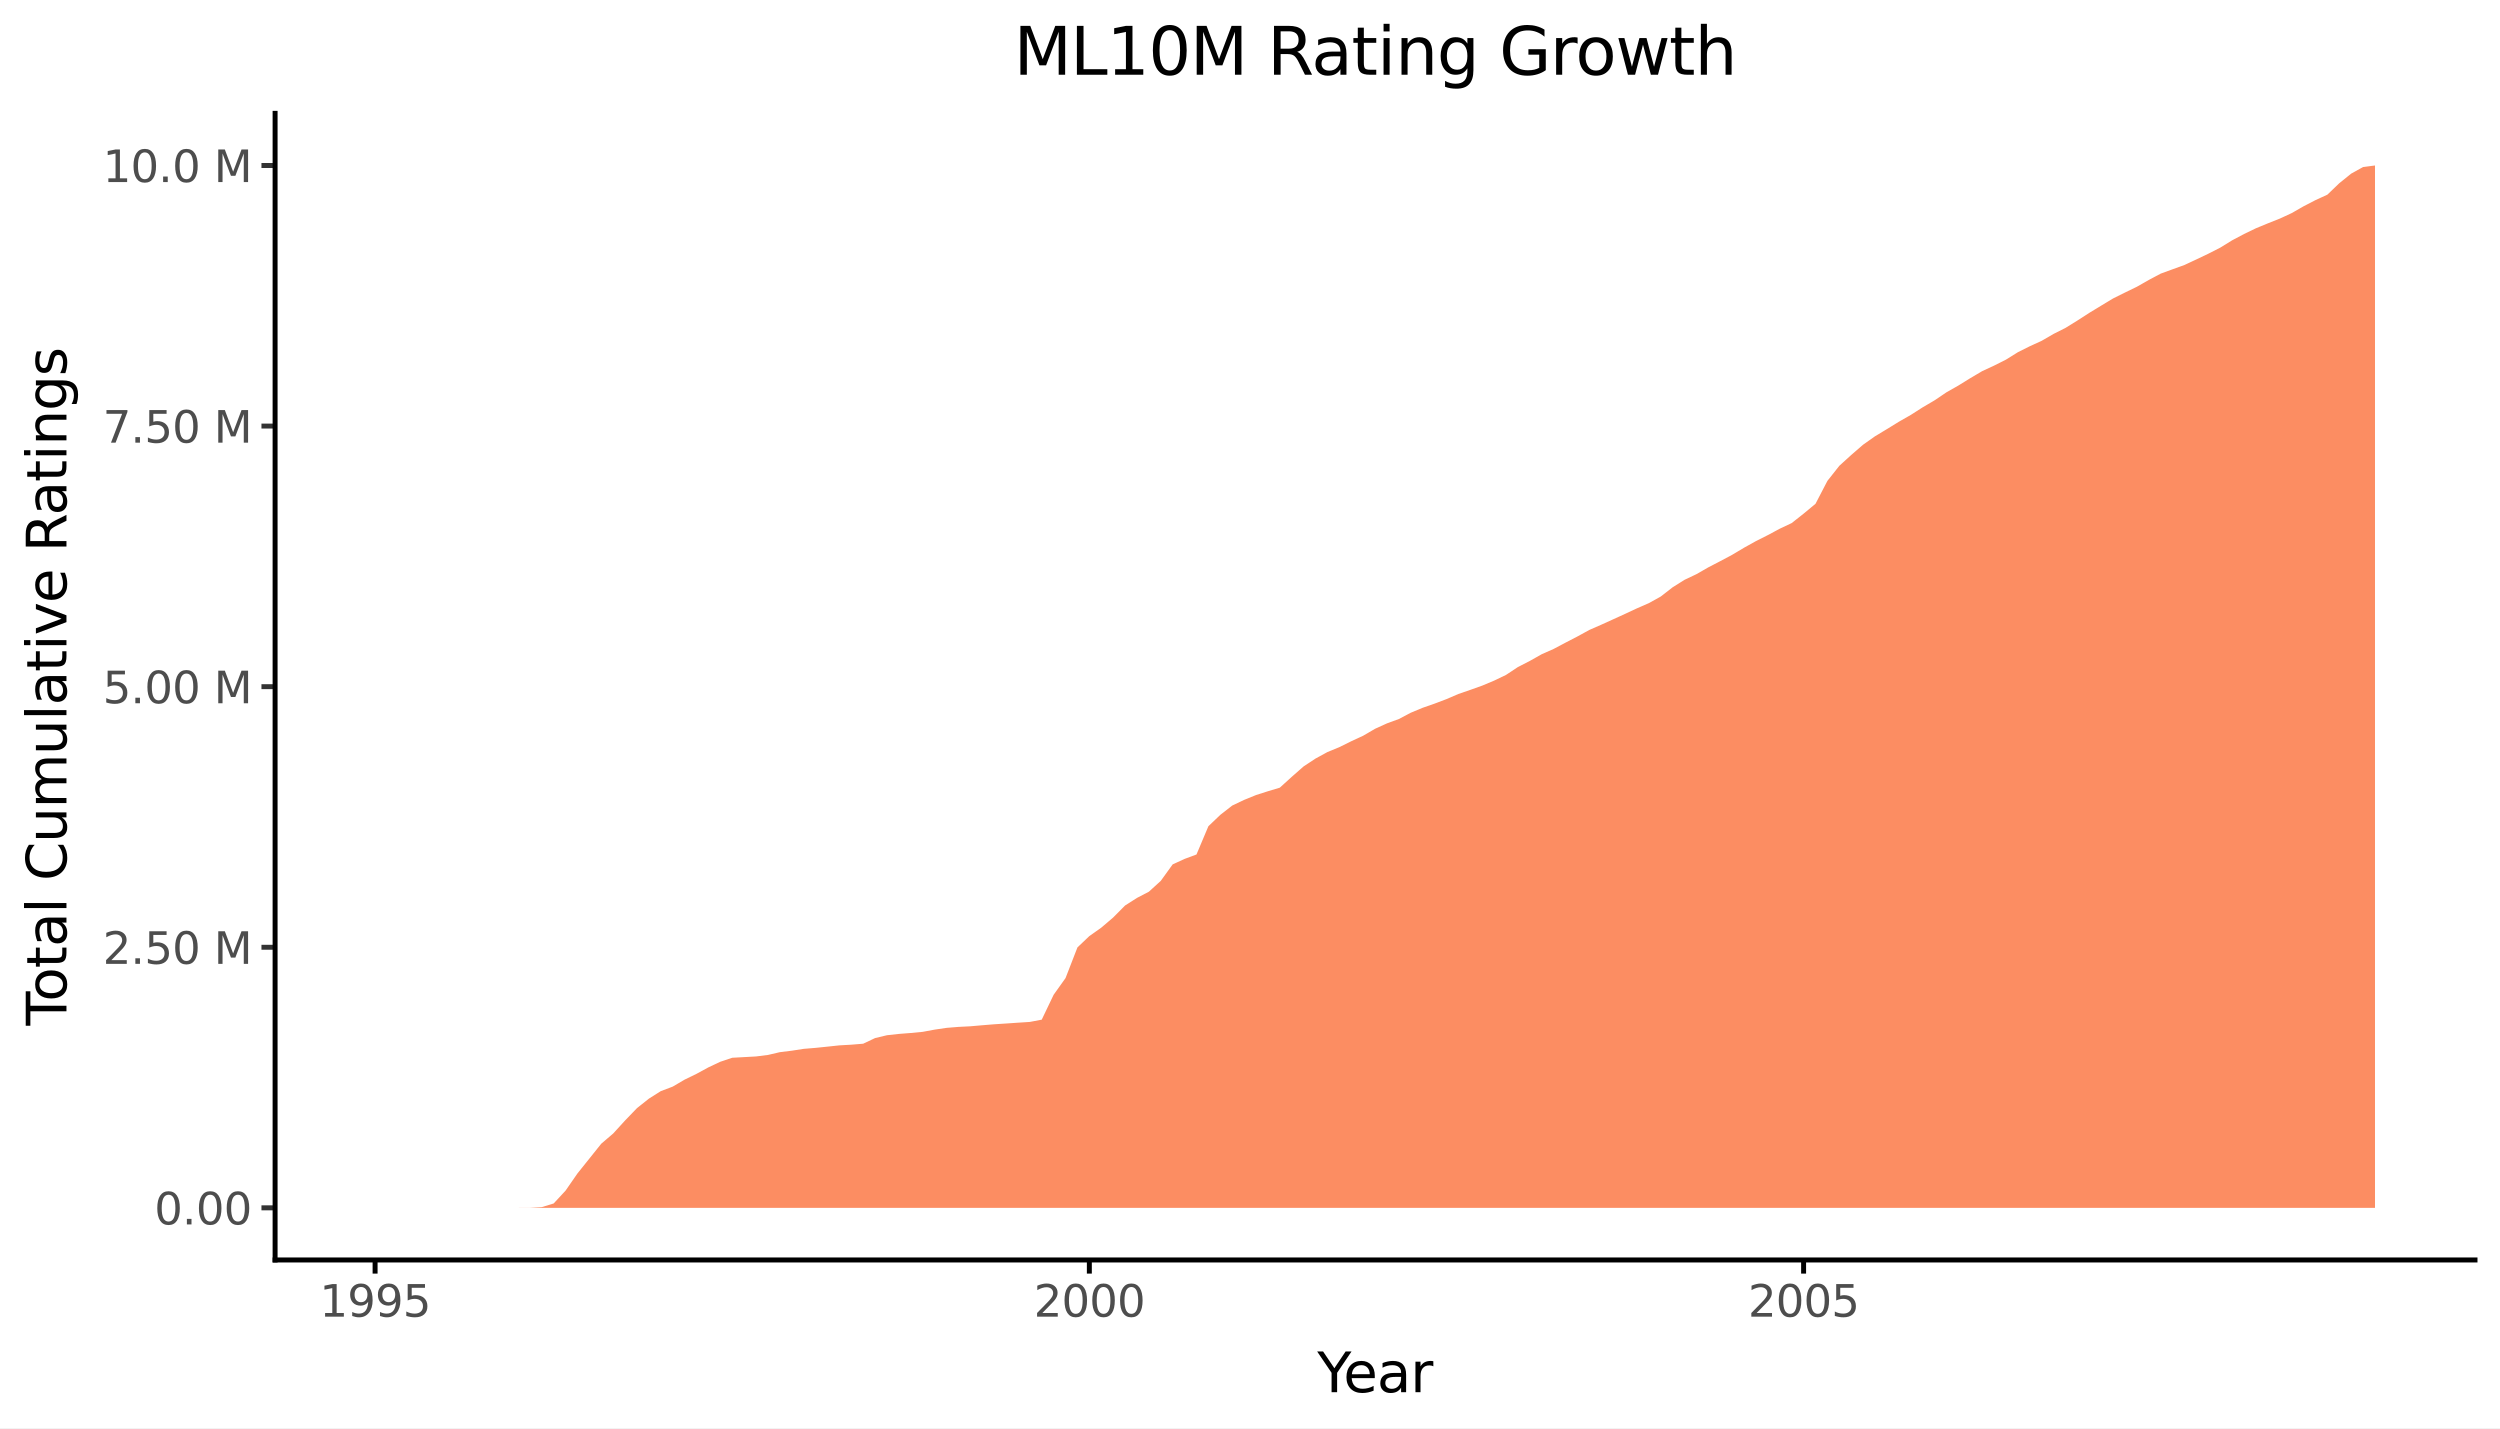 <svg xmlns:xlink="http://www.w3.org/1999/xlink" xmlns="http://www.w3.org/2000/svg" width="504pt" height="288pt" viewBox="0 0 504 288" version="1.1">
 <rect x="0" y="0" width="504" height="288" fill="#808080" stroke="none"/>
 <defs>
  <style type="text/css">*{stroke-linejoin: round; stroke-linecap: butt}</style>
 </defs>
 <g id="figure_1">
  <g id="patch_1">
   <path d="M 0 288  L 504 288  L 504 0  L 0 0  z " style="fill: #ffffff; stroke: #ffffff; stroke-linejoin: miter"/>
  </g>
  <g id="axes_1">
   <g id="patch_2">
    <path d="M 55.459 254.007  L 498.96 254.007  L 498.96 22.855  L 55.459 22.855  z " style="fill: #ffffff"/>
   </g>
   <g id="matplotlib.axis_1">
    <g id="xtick_1">
     <g id="line2d_1">
      <defs>
       <path id="mbeeb25e86c" d="M 0 0  L 0 2.75  " style="stroke: #000000"/>
      </defs>
      <g>
       <use xlink:href="#mbeeb25e86c" x="75.618" y="254.007" style="stroke: #000000"/>
      </g>
     </g>
     <g id="text_1">
      <!-- 1995 -->
      <g style="fill: #4d4d4d" transform="translate(64.42 265.444) scale(0.088 -0.088)">
       <defs>
        <path id="DejaVuSans-31" d="M 794 531  L 1825 531  L 1825 4091  L 703 3866  L 703 4441  L 1819 4666  L 2450 4666  L 2450 531  L 3481 531  L 3481 0  L 794 0  L 794 531  z " transform="scale(0.016)"/>
        <path id="DejaVuSans-39" d="M 703 97  L 703 672  Q 941 559 1184 500  Q 1428 441 1663 441  Q 2288 441 2617 861  Q 2947 1281 2994 2138  Q 2813 1869 2534 1725  Q 2256 1581 1919 1581  Q 1219 1581 811 2004  Q 403 2428 403 3163  Q 403 3881 828 4315  Q 1253 4750 1959 4750  Q 2769 4750 3195 4129  Q 3622 3509 3622 2328  Q 3622 1225 3098 567  Q 2575 -91 1691 -91  Q 1453 -91 1209 -44  Q 966 3 703 97  z M 1959 2075  Q 2384 2075 2632 2365  Q 2881 2656 2881 3163  Q 2881 3666 2632 3958  Q 2384 4250 1959 4250  Q 1534 4250 1286 3958  Q 1038 3666 1038 3163  Q 1038 2656 1286 2365  Q 1534 2075 1959 2075  z " transform="scale(0.016)"/>
        <path id="DejaVuSans-35" d="M 691 4666  L 3169 4666  L 3169 4134  L 1269 4134  L 1269 2991  Q 1406 3038 1543 3061  Q 1681 3084 1819 3084  Q 2600 3084 3056 2656  Q 3513 2228 3513 1497  Q 3513 744 3044 326  Q 2575 -91 1722 -91  Q 1428 -91 1123 -41  Q 819 9 494 109  L 494 744  Q 775 591 1075 516  Q 1375 441 1709 441  Q 2250 441 2565 725  Q 2881 1009 2881 1497  Q 2881 1984 2565 2268  Q 2250 2553 1709 2553  Q 1456 2553 1204 2497  Q 953 2441 691 2322  L 691 4666  z " transform="scale(0.016)"/>
       </defs>
       <use xlink:href="#DejaVuSans-31"/>
       <use xlink:href="#DejaVuSans-39" transform="translate(63.623 0)"/>
       <use xlink:href="#DejaVuSans-39" transform="translate(127.246 0)"/>
       <use xlink:href="#DejaVuSans-35" transform="translate(190.869 0)"/>
      </g>
     </g>
    </g>
    <g id="xtick_2">
     <g id="line2d_2">
      <g>
       <use xlink:href="#mbeeb25e86c" x="219.612" y="254.007" style="stroke: #000000"/>
      </g>
     </g>
     <g id="text_2">
      <!-- 2000 -->
      <g style="fill: #4d4d4d" transform="translate(208.414 265.444) scale(0.088 -0.088)">
       <defs>
        <path id="DejaVuSans-32" d="M 1228 531  L 3431 531  L 3431 0  L 469 0  L 469 531  Q 828 903 1448 1529  Q 2069 2156 2228 2338  Q 2531 2678 2651 2914  Q 2772 3150 2772 3378  Q 2772 3750 2511 3984  Q 2250 4219 1831 4219  Q 1534 4219 1204 4116  Q 875 4013 500 3803  L 500 4441  Q 881 4594 1212 4672  Q 1544 4750 1819 4750  Q 2544 4750 2975 4387  Q 3406 4025 3406 3419  Q 3406 3131 3298 2873  Q 3191 2616 2906 2266  Q 2828 2175 2409 1742  Q 1991 1309 1228 531  z " transform="scale(0.016)"/>
        <path id="DejaVuSans-30" d="M 2034 4250  Q 1547 4250 1301 3770  Q 1056 3291 1056 2328  Q 1056 1369 1301 889  Q 1547 409 2034 409  Q 2525 409 2770 889  Q 3016 1369 3016 2328  Q 3016 3291 2770 3770  Q 2525 4250 2034 4250  z M 2034 4750  Q 2819 4750 3233 4129  Q 3647 3509 3647 2328  Q 3647 1150 3233 529  Q 2819 -91 2034 -91  Q 1250 -91 836 529  Q 422 1150 422 2328  Q 422 3509 836 4129  Q 1250 4750 2034 4750  z " transform="scale(0.016)"/>
       </defs>
       <use xlink:href="#DejaVuSans-32"/>
       <use xlink:href="#DejaVuSans-30" transform="translate(63.623 0)"/>
       <use xlink:href="#DejaVuSans-30" transform="translate(127.246 0)"/>
       <use xlink:href="#DejaVuSans-30" transform="translate(190.869 0)"/>
      </g>
     </g>
    </g>
    <g id="xtick_3">
     <g id="line2d_3">
      <g>
       <use xlink:href="#mbeeb25e86c" x="363.606" y="254.007" style="stroke: #000000"/>
      </g>
     </g>
     <g id="text_3">
      <!-- 2005 -->
      <g style="fill: #4d4d4d" transform="translate(352.408 265.444) scale(0.088 -0.088)">
       <use xlink:href="#DejaVuSans-32"/>
       <use xlink:href="#DejaVuSans-30" transform="translate(63.623 0)"/>
       <use xlink:href="#DejaVuSans-30" transform="translate(127.246 0)"/>
       <use xlink:href="#DejaVuSans-35" transform="translate(190.869 0)"/>
      </g>
     </g>
    </g>
    <g id="xtick_4"/>
    <g id="xtick_5"/>
    <g id="xtick_6"/>
   </g>
   <g id="matplotlib.axis_2">
    <g id="ytick_1">
     <g id="line2d_4">
      <path d="M 55.459 243.5  " style="fill: none; stroke: #333333; stroke-width: 1.5; stroke-linecap: square"/>
      <defs>
       <path id="mbc7d7a4481" d="M 0 0  L -2.75 0  " style="stroke: #333333"/>
      </defs>
      <g>
       <use xlink:href="#mbc7d7a4481" x="55.459" y="243.5" style="fill: #333333; stroke: #333333"/>
      </g>
     </g>
     <g id="text_4">
      <!-- 0.00 -->
      <g style="fill: #4d4d4d" transform="translate(31.115 246.844) scale(0.088 -0.088)">
       <defs>
        <path id="DejaVuSans-2e" d="M 684 794  L 1344 794  L 1344 0  L 684 0  L 684 794  z " transform="scale(0.016)"/>
       </defs>
       <use xlink:href="#DejaVuSans-30"/>
       <use xlink:href="#DejaVuSans-2e" transform="translate(63.623 0)"/>
       <use xlink:href="#DejaVuSans-30" transform="translate(95.41 0)"/>
       <use xlink:href="#DejaVuSans-30" transform="translate(159.033 0)"/>
      </g>
     </g>
    </g>
    <g id="ytick_2">
     <g id="line2d_5">
      <path d="M 55.459 190.966  " style="fill: none; stroke: #333333; stroke-width: 1.5; stroke-linecap: square"/>
      <g>
       <use xlink:href="#mbc7d7a4481" x="55.459" y="190.966" style="fill: #333333; stroke: #333333"/>
      </g>
     </g>
     <g id="text_5">
      <!-- 2.50 M -->
      <g style="fill: #4d4d4d" transform="translate(20.726 194.309) scale(0.088 -0.088)">
       <defs>
        <path id="DejaVuSans-20" transform="scale(0.016)"/>
        <path id="DejaVuSans-4d" d="M 628 4666  L 1569 4666  L 2759 1491  L 3956 4666  L 4897 4666  L 4897 0  L 4281 0  L 4281 4097  L 3078 897  L 2444 897  L 1241 4097  L 1241 0  L 628 0  L 628 4666  z " transform="scale(0.016)"/>
       </defs>
       <use xlink:href="#DejaVuSans-32"/>
       <use xlink:href="#DejaVuSans-2e" transform="translate(63.623 0)"/>
       <use xlink:href="#DejaVuSans-35" transform="translate(95.41 0)"/>
       <use xlink:href="#DejaVuSans-30" transform="translate(159.033 0)"/>
       <use xlink:href="#DejaVuSans-20" transform="translate(222.656 0)"/>
       <use xlink:href="#DejaVuSans-4d" transform="translate(254.443 0)"/>
      </g>
     </g>
    </g>
    <g id="ytick_3">
     <g id="line2d_6">
      <path d="M 55.459 138.432  " style="fill: none; stroke: #333333; stroke-width: 1.5; stroke-linecap: square"/>
      <g>
       <use xlink:href="#mbc7d7a4481" x="55.459" y="138.432" style="fill: #333333; stroke: #333333"/>
      </g>
     </g>
     <g id="text_6">
      <!-- 5.00 M -->
      <g style="fill: #4d4d4d" transform="translate(20.726 141.775) scale(0.088 -0.088)">
       <use xlink:href="#DejaVuSans-35"/>
       <use xlink:href="#DejaVuSans-2e" transform="translate(63.623 0)"/>
       <use xlink:href="#DejaVuSans-30" transform="translate(95.41 0)"/>
       <use xlink:href="#DejaVuSans-30" transform="translate(159.033 0)"/>
       <use xlink:href="#DejaVuSans-20" transform="translate(222.656 0)"/>
       <use xlink:href="#DejaVuSans-4d" transform="translate(254.443 0)"/>
      </g>
     </g>
    </g>
    <g id="ytick_4">
     <g id="line2d_7">
      <path d="M 55.459 85.897  " style="fill: none; stroke: #333333; stroke-width: 1.5; stroke-linecap: square"/>
      <g>
       <use xlink:href="#mbc7d7a4481" x="55.459" y="85.897" style="fill: #333333; stroke: #333333"/>
      </g>
     </g>
     <g id="text_7">
      <!-- 7.50 M -->
      <g style="fill: #4d4d4d" transform="translate(20.726 89.241) scale(0.088 -0.088)">
       <defs>
        <path id="DejaVuSans-37" d="M 525 4666  L 3525 4666  L 3525 4397  L 1831 0  L 1172 0  L 2766 4134  L 525 4134  L 525 4666  z " transform="scale(0.016)"/>
       </defs>
       <use xlink:href="#DejaVuSans-37"/>
       <use xlink:href="#DejaVuSans-2e" transform="translate(63.623 0)"/>
       <use xlink:href="#DejaVuSans-35" transform="translate(95.41 0)"/>
       <use xlink:href="#DejaVuSans-30" transform="translate(159.033 0)"/>
       <use xlink:href="#DejaVuSans-20" transform="translate(222.656 0)"/>
       <use xlink:href="#DejaVuSans-4d" transform="translate(254.443 0)"/>
      </g>
     </g>
    </g>
    <g id="ytick_5">
     <g id="line2d_8">
      <path d="M 55.459 33.363  " style="fill: none; stroke: #333333; stroke-width: 1.5; stroke-linecap: square"/>
      <g>
       <use xlink:href="#mbc7d7a4481" x="55.459" y="33.363" style="fill: #333333; stroke: #333333"/>
      </g>
     </g>
     <g id="text_8">
      <!-- 10.0 M -->
      <g style="fill: #4d4d4d" transform="translate(20.726 36.706) scale(0.088 -0.088)">
       <use xlink:href="#DejaVuSans-31"/>
       <use xlink:href="#DejaVuSans-30" transform="translate(63.623 0)"/>
       <use xlink:href="#DejaVuSans-2e" transform="translate(127.246 0)"/>
       <use xlink:href="#DejaVuSans-30" transform="translate(159.033 0)"/>
       <use xlink:href="#DejaVuSans-20" transform="translate(222.656 0)"/>
       <use xlink:href="#DejaVuSans-4d" transform="translate(254.443 0)"/>
      </g>
     </g>
    </g>
    <g id="ytick_6"/>
    <g id="ytick_7"/>
    <g id="ytick_8"/>
    <g id="ytick_9"/>
   </g>
   <g id="FillBetweenPolyCollection_1">
    <path d="M 75.618 243.5  L 75.618 243.5  L 104.417 243.5  L 106.817 243.5  L 109.217 243.5  L 111.617 243.5  L 114.017 243.5  L 116.417 243.5  L 118.816 243.5  L 121.216 243.5  L 123.616 243.5  L 126.016 243.5  L 128.416 243.5  L 130.816 243.5  L 133.216 243.5  L 135.616 243.5  L 138.016 243.5  L 140.416 243.5  L 142.815 243.5  L 145.215 243.5  L 147.615 243.5  L 152.415 243.5  L 154.815 243.5  L 157.215 243.5  L 159.615 243.5  L 162.015 243.5  L 164.414 243.5  L 166.814 243.5  L 169.214 243.5  L 171.614 243.5  L 174.014 243.5  L 176.414 243.5  L 178.814 243.5  L 181.214 243.5  L 183.614 243.5  L 186.014 243.5  L 188.413 243.5  L 190.813 243.5  L 193.213 243.5  L 195.613 243.5  L 198.013 243.5  L 200.413 243.5  L 202.813 243.5  L 205.213 243.5  L 207.613 243.5  L 210.013 243.5  L 212.412 243.5  L 214.812 243.5  L 217.212 243.5  L 219.612 243.5  L 222.012 243.5  L 224.412 243.5  L 226.812 243.5  L 229.212 243.5  L 231.612 243.5  L 234.011 243.5  L 236.411 243.5  L 238.811 243.5  L 241.211 243.5  L 243.611 243.5  L 246.011 243.5  L 248.411 243.5  L 250.811 243.5  L 253.211 243.5  L 255.611 243.5  L 258.01 243.5  L 260.41 243.5  L 262.81 243.5  L 265.21 243.5  L 267.61 243.5  L 270.01 243.5  L 272.41 243.5  L 274.81 243.5  L 277.21 243.5  L 279.609 243.5  L 282.009 243.5  L 284.409 243.5  L 286.809 243.5  L 289.209 243.5  L 291.609 243.5  L 294.009 243.5  L 296.409 243.5  L 298.809 243.5  L 301.209 243.5  L 303.608 243.5  L 306.008 243.5  L 308.408 243.5  L 310.808 243.5  L 313.208 243.5  L 315.608 243.5  L 318.008 243.5  L 320.408 243.5  L 322.808 243.5  L 325.208 243.5  L 327.607 243.5  L 330.007 243.5  L 332.407 243.5  L 334.807 243.5  L 337.207 243.5  L 339.607 243.5  L 342.007 243.5  L 344.407 243.5  L 346.807 243.5  L 349.206 243.5  L 351.606 243.5  L 354.006 243.5  L 356.406 243.5  L 358.806 243.5  L 361.206 243.5  L 363.606 243.5  L 366.006 243.5  L 368.406 243.5  L 370.806 243.5  L 373.205 243.5  L 375.605 243.5  L 378.005 243.5  L 380.405 243.5  L 382.805 243.5  L 385.205 243.5  L 387.605 243.5  L 390.005 243.5  L 392.405 243.5  L 394.805 243.5  L 397.204 243.5  L 399.604 243.5  L 402.004 243.5  L 404.404 243.5  L 406.804 243.5  L 409.204 243.5  L 411.604 243.5  L 414.004 243.5  L 416.404 243.5  L 418.803 243.5  L 421.203 243.5  L 423.603 243.5  L 426.003 243.5  L 428.403 243.5  L 430.803 243.5  L 433.203 243.5  L 435.603 243.5  L 438.003 243.5  L 440.403 243.5  L 442.802 243.5  L 445.202 243.5  L 447.602 243.5  L 450.002 243.5  L 452.402 243.5  L 454.802 243.5  L 457.202 243.5  L 459.602 243.5  L 462.002 243.5  L 464.401 243.5  L 466.801 243.5  L 469.201 243.5  L 471.601 243.5  L 474.001 243.5  L 476.401 243.5  L 478.801 243.5  L 478.801 33.362  L 478.801 33.362  L 476.401 33.669  L 474.001 35.001  L 471.601 36.935  L 469.201 39.242  L 466.801 40.345  L 464.401 41.586  L 462.002 42.962  L 459.602 44.073  L 457.202 45.027  L 454.802 46.017  L 452.402 47.173  L 450.002 48.446  L 447.602 49.926  L 445.202 51.148  L 442.802 52.293  L 440.403 53.414  L 438.003 54.283  L 435.603 55.161  L 433.203 56.437  L 430.803 57.805  L 428.403 58.973  L 426.003 60.166  L 423.603 61.613  L 421.203 63.072  L 418.803 64.621  L 416.404 66.107  L 414.004 67.315  L 411.604 68.706  L 409.204 69.805  L 406.804 71.005  L 404.404 72.502  L 402.004 73.709  L 399.604 74.823  L 397.204 76.24  L 394.805 77.727  L 392.405 79.089  L 390.005 80.712  L 387.605 82.12  L 385.205 83.655  L 382.805 85.027  L 380.405 86.505  L 378.005 87.952  L 375.605 89.649  L 373.205 91.726  L 370.806 93.906  L 368.406 96.947  L 366.006 101.562  L 363.606 103.554  L 361.206 105.451  L 358.806 106.584  L 356.406 107.872  L 354.006 109.083  L 351.606 110.417  L 349.206 111.849  L 346.807 113.125  L 344.407 114.372  L 342.007 115.749  L 339.607 116.889  L 337.207 118.395  L 334.807 120.259  L 332.407 121.593  L 330.007 122.641  L 327.607 123.762  L 325.208 124.856  L 322.808 125.946  L 320.408 126.997  L 318.008 128.313  L 315.608 129.558  L 313.208 130.829  L 310.808 131.893  L 308.408 133.245  L 306.008 134.477  L 303.608 136.065  L 301.209 137.216  L 298.809 138.224  L 296.409 139.081  L 294.009 139.907  L 291.609 140.942  L 289.209 141.852  L 286.809 142.69  L 284.409 143.688  L 282.009 144.955  L 279.609 145.833  L 277.21 146.924  L 274.81 148.325  L 272.41 149.437  L 270.01 150.627  L 267.61 151.614  L 265.21 152.924  L 262.81 154.507  L 260.41 156.615  L 258.01 158.794  L 255.611 159.516  L 253.211 160.282  L 250.811 161.26  L 248.411 162.404  L 246.011 164.277  L 243.611 166.569  L 241.211 172.265  L 238.811 173.157  L 236.411 174.259  L 234.011 177.584  L 231.612 179.77  L 229.212 181.02  L 226.812 182.551  L 224.412 184.971  L 222.012 187.018  L 219.612 188.714  L 217.212 190.999  L 214.812 197.183  L 212.412 200.548  L 210.013 205.564  L 207.613 206.021  L 205.213 206.175  L 202.813 206.34  L 200.413 206.496  L 198.013 206.692  L 195.613 206.901  L 193.213 207.023  L 190.813 207.219  L 188.413 207.574  L 186.014 208.02  L 183.614 208.25  L 181.214 208.438  L 178.814 208.702  L 176.414 209.276  L 174.014 210.412  L 171.614 210.61  L 169.214 210.745  L 166.814 211.003  L 164.414 211.25  L 162.015 211.45  L 159.615 211.821  L 157.215 212.118  L 154.815 212.679  L 152.415 212.981  L 147.615 213.245  L 145.215 214.05  L 142.815 215.18  L 140.416 216.487  L 138.016 217.655  L 135.616 219.063  L 133.216 219.973  L 130.816 221.486  L 128.416 223.399  L 126.016 225.89  L 123.616 228.518  L 121.216 230.57  L 118.816 233.57  L 116.417 236.565  L 114.017 240.03  L 111.617 242.62  L 109.217 243.355  L 106.817 243.493  L 104.417 243.5  L 75.618 243.5  z " clip-path="url(#p8df8c5932a)" style="fill: #fc8d62"/>
   </g>
   <g id="line2d_9">
    <path d="M 75.618 243.5  L 106.817 243.493  L 109.217 243.355  L 111.617 242.62  L 114.017 240.03  L 116.417 236.565  L 121.216 230.57  L 123.616 228.518  L 128.416 223.399  L 130.816 221.486  L 133.216 219.973  L 135.616 219.063  L 138.016 217.655  L 140.416 216.487  L 142.815 215.18  L 145.215 214.05  L 147.615 213.245  L 152.415 212.981  L 154.815 212.679  L 157.215 212.118  L 166.814 211.003  L 169.214 210.745  L 174.014 210.412  L 176.414 209.276  L 178.814 208.702  L 188.413 207.574  L 190.813 207.219  L 202.813 206.34  L 207.613 206.021  L 210.013 205.564  L 212.412 200.548  L 214.812 197.183  L 217.212 190.999  L 219.612 188.714  L 222.012 187.018  L 224.412 184.971  L 226.812 182.551  L 229.212 181.02  L 231.612 179.77  L 234.011 177.584  L 236.411 174.259  L 238.811 173.157  L 241.211 172.265  L 243.611 166.569  L 246.011 164.277  L 248.411 162.404  L 250.811 161.26  L 253.211 160.282  L 258.01 158.794  L 262.81 154.507  L 265.21 152.924  L 267.61 151.614  L 270.01 150.627  L 274.81 148.325  L 277.21 146.924  L 279.609 145.833  L 282.009 144.955  L 284.409 143.688  L 286.809 142.69  L 291.609 140.942  L 294.009 139.907  L 298.809 138.224  L 301.209 137.216  L 303.608 136.065  L 306.008 134.477  L 322.808 125.946  L 332.407 121.593  L 334.807 120.259  L 337.207 118.395  L 339.607 116.889  L 342.007 115.749  L 344.407 114.372  L 349.206 111.849  L 354.006 109.083  L 361.206 105.451  L 366.006 101.562  L 368.406 96.947  L 370.806 93.906  L 375.605 89.649  L 378.005 87.952  L 390.005 80.712  L 392.405 79.089  L 397.204 76.24  L 399.604 74.823  L 404.404 72.502  L 406.804 71.005  L 416.404 66.107  L 426.003 60.166  L 430.803 57.805  L 435.603 55.161  L 440.403 53.414  L 445.202 51.148  L 447.602 49.926  L 450.002 48.446  L 454.802 46.017  L 462.002 42.962  L 464.401 41.586  L 466.801 40.345  L 469.201 39.242  L 471.601 36.935  L 474.001 35.001  L 476.401 33.669  L 478.801 33.362  L 478.801 33.362  " clip-path="url(#p8df8c5932a)" style="fill: none; stroke: #000000; stroke-opacity: 0; stroke-width: 0.886; stroke-linejoin: miter"/>
   </g>
   <g id="patch_3">
    <path d="M 55.459 254.007  L 55.459 22.855  " style="fill: none; stroke: #000000; stroke-linejoin: miter; stroke-linecap: square"/>
   </g>
   <g id="patch_4">
    <path d="M 55.459 254.007  L 498.96 254.007  " style="fill: none; stroke: #000000; stroke-linejoin: miter; stroke-linecap: square"/>
   </g>
  </g>
  <g id="text_9">
   <!-- ML10M Rating Growth -->
   <g transform="translate(204.389 15.07) scale(0.132 -0.132)">
    <defs>
     <path id="DejaVuSans-4c" d="M 628 4666  L 1259 4666  L 1259 531  L 3531 531  L 3531 0  L 628 0  L 628 4666  z " transform="scale(0.016)"/>
     <path id="DejaVuSans-52" d="M 2841 2188  Q 3044 2119 3236 1894  Q 3428 1669 3622 1275  L 4263 0  L 3584 0  L 2988 1197  Q 2756 1666 2539 1819  Q 2322 1972 1947 1972  L 1259 1972  L 1259 0  L 628 0  L 628 4666  L 2053 4666  Q 2853 4666 3247 4331  Q 3641 3997 3641 3322  Q 3641 2881 3436 2590  Q 3231 2300 2841 2188  z M 1259 4147  L 1259 2491  L 2053 2491  Q 2509 2491 2742 2702  Q 2975 2913 2975 3322  Q 2975 3731 2742 3939  Q 2509 4147 2053 4147  L 1259 4147  z " transform="scale(0.016)"/>
     <path id="DejaVuSans-61" d="M 2194 1759  Q 1497 1759 1228 1600  Q 959 1441 959 1056  Q 959 750 1161 570  Q 1363 391 1709 391  Q 2188 391 2477 730  Q 2766 1069 2766 1631  L 2766 1759  L 2194 1759  z M 3341 1997  L 3341 0  L 2766 0  L 2766 531  Q 2569 213 2275 61  Q 1981 -91 1556 -91  Q 1019 -91 701 211  Q 384 513 384 1019  Q 384 1609 779 1909  Q 1175 2209 1959 2209  L 2766 2209  L 2766 2266  Q 2766 2663 2505 2880  Q 2244 3097 1772 3097  Q 1472 3097 1187 3025  Q 903 2953 641 2809  L 641 3341  Q 956 3463 1253 3523  Q 1550 3584 1831 3584  Q 2591 3584 2966 3190  Q 3341 2797 3341 1997  z " transform="scale(0.016)"/>
     <path id="DejaVuSans-74" d="M 1172 4494  L 1172 3500  L 2356 3500  L 2356 3053  L 1172 3053  L 1172 1153  Q 1172 725 1289 603  Q 1406 481 1766 481  L 2356 481  L 2356 0  L 1766 0  Q 1100 0 847 248  Q 594 497 594 1153  L 594 3053  L 172 3053  L 172 3500  L 594 3500  L 594 4494  L 1172 4494  z " transform="scale(0.016)"/>
     <path id="DejaVuSans-69" d="M 603 3500  L 1178 3500  L 1178 0  L 603 0  L 603 3500  z M 603 4863  L 1178 4863  L 1178 4134  L 603 4134  L 603 4863  z " transform="scale(0.016)"/>
     <path id="DejaVuSans-6e" d="M 3513 2113  L 3513 0  L 2938 0  L 2938 2094  Q 2938 2591 2744 2837  Q 2550 3084 2163 3084  Q 1697 3084 1428 2787  Q 1159 2491 1159 1978  L 1159 0  L 581 0  L 581 3500  L 1159 3500  L 1159 2956  Q 1366 3272 1645 3428  Q 1925 3584 2291 3584  Q 2894 3584 3203 3211  Q 3513 2838 3513 2113  z " transform="scale(0.016)"/>
     <path id="DejaVuSans-67" d="M 2906 1791  Q 2906 2416 2648 2759  Q 2391 3103 1925 3103  Q 1463 3103 1205 2759  Q 947 2416 947 1791  Q 947 1169 1205 825  Q 1463 481 1925 481  Q 2391 481 2648 825  Q 2906 1169 2906 1791  z M 3481 434  Q 3481 -459 3084 -895  Q 2688 -1331 1869 -1331  Q 1566 -1331 1297 -1286  Q 1028 -1241 775 -1147  L 775 -588  Q 1028 -725 1275 -790  Q 1522 -856 1778 -856  Q 2344 -856 2625 -561  Q 2906 -266 2906 331  L 2906 616  Q 2728 306 2450 153  Q 2172 0 1784 0  Q 1141 0 747 490  Q 353 981 353 1791  Q 353 2603 747 3093  Q 1141 3584 1784 3584  Q 2172 3584 2450 3431  Q 2728 3278 2906 2969  L 2906 3500  L 3481 3500  L 3481 434  z " transform="scale(0.016)"/>
     <path id="DejaVuSans-47" d="M 3809 666  L 3809 1919  L 2778 1919  L 2778 2438  L 4434 2438  L 4434 434  Q 4069 175 3628 42  Q 3188 -91 2688 -91  Q 1594 -91 976 548  Q 359 1188 359 2328  Q 359 3472 976 4111  Q 1594 4750 2688 4750  Q 3144 4750 3555 4637  Q 3966 4525 4313 4306  L 4313 3634  Q 3963 3931 3569 4081  Q 3175 4231 2741 4231  Q 1884 4231 1454 3753  Q 1025 3275 1025 2328  Q 1025 1384 1454 906  Q 1884 428 2741 428  Q 3075 428 3337 486  Q 3600 544 3809 666  z " transform="scale(0.016)"/>
     <path id="DejaVuSans-72" d="M 2631 2963  Q 2534 3019 2420 3045  Q 2306 3072 2169 3072  Q 1681 3072 1420 2755  Q 1159 2438 1159 1844  L 1159 0  L 581 0  L 581 3500  L 1159 3500  L 1159 2956  Q 1341 3275 1631 3429  Q 1922 3584 2338 3584  Q 2397 3584 2469 3576  Q 2541 3569 2628 3553  L 2631 2963  z " transform="scale(0.016)"/>
     <path id="DejaVuSans-6f" d="M 1959 3097  Q 1497 3097 1228 2736  Q 959 2375 959 1747  Q 959 1119 1226 758  Q 1494 397 1959 397  Q 2419 397 2687 759  Q 2956 1122 2956 1747  Q 2956 2369 2687 2733  Q 2419 3097 1959 3097  z M 1959 3584  Q 2709 3584 3137 3096  Q 3566 2609 3566 1747  Q 3566 888 3137 398  Q 2709 -91 1959 -91  Q 1206 -91 779 398  Q 353 888 353 1747  Q 353 2609 779 3096  Q 1206 3584 1959 3584  z " transform="scale(0.016)"/>
     <path id="DejaVuSans-77" d="M 269 3500  L 844 3500  L 1563 769  L 2278 3500  L 2956 3500  L 3675 769  L 4391 3500  L 4966 3500  L 4050 0  L 3372 0  L 2619 2869  L 1863 0  L 1184 0  L 269 3500  z " transform="scale(0.016)"/>
     <path id="DejaVuSans-68" d="M 3513 2113  L 3513 0  L 2938 0  L 2938 2094  Q 2938 2591 2744 2837  Q 2550 3084 2163 3084  Q 1697 3084 1428 2787  Q 1159 2491 1159 1978  L 1159 0  L 581 0  L 581 4863  L 1159 4863  L 1159 2956  Q 1366 3272 1645 3428  Q 1925 3584 2291 3584  Q 2894 3584 3203 3211  Q 3513 2838 3513 2113  z " transform="scale(0.016)"/>
    </defs>
    <use xlink:href="#DejaVuSans-4d"/>
    <use xlink:href="#DejaVuSans-4c" transform="translate(86.279 0)"/>
    <use xlink:href="#DejaVuSans-31" transform="translate(141.992 0)"/>
    <use xlink:href="#DejaVuSans-30" transform="translate(205.615 0)"/>
    <use xlink:href="#DejaVuSans-4d" transform="translate(269.238 0)"/>
    <use xlink:href="#DejaVuSans-20" transform="translate(355.518 0)"/>
    <use xlink:href="#DejaVuSans-52" transform="translate(387.305 0)"/>
    <use xlink:href="#DejaVuSans-61" transform="translate(454.537 0)"/>
    <use xlink:href="#DejaVuSans-74" transform="translate(515.816 0)"/>
    <use xlink:href="#DejaVuSans-69" transform="translate(555.025 0)"/>
    <use xlink:href="#DejaVuSans-6e" transform="translate(582.809 0)"/>
    <use xlink:href="#DejaVuSans-67" transform="translate(646.188 0)"/>
    <use xlink:href="#DejaVuSans-20" transform="translate(709.664 0)"/>
    <use xlink:href="#DejaVuSans-47" transform="translate(741.451 0)"/>
    <use xlink:href="#DejaVuSans-72" transform="translate(818.941 0)"/>
    <use xlink:href="#DejaVuSans-6f" transform="translate(857.805 0)"/>
    <use xlink:href="#DejaVuSans-77" transform="translate(918.986 0)"/>
    <use xlink:href="#DejaVuSans-74" transform="translate(1000.773 0)"/>
    <use xlink:href="#DejaVuSans-68" transform="translate(1039.982 0)"/>
   </g>
  </g>
  <g id="text_10">
   <!-- Year -->
   <g transform="translate(265.563 280.672) scale(0.11 -0.11)">
    <defs>
     <path id="DejaVuSans-59" d="M -13 4666  L 666 4666  L 1959 2747  L 3244 4666  L 3922 4666  L 2272 2222  L 2272 0  L 1638 0  L 1638 2222  L -13 4666  z " transform="scale(0.016)"/>
     <path id="DejaVuSans-65" d="M 3597 1894  L 3597 1613  L 953 1613  Q 991 1019 1311 708  Q 1631 397 2203 397  Q 2534 397 2845 478  Q 3156 559 3463 722  L 3463 178  Q 3153 47 2828 -22  Q 2503 -91 2169 -91  Q 1331 -91 842 396  Q 353 884 353 1716  Q 353 2575 817 3079  Q 1281 3584 2069 3584  Q 2775 3584 3186 3129  Q 3597 2675 3597 1894  z M 3022 2063  Q 3016 2534 2758 2815  Q 2500 3097 2075 3097  Q 1594 3097 1305 2825  Q 1016 2553 972 2059  L 3022 2063  z " transform="scale(0.016)"/>
    </defs>
    <use xlink:href="#DejaVuSans-59"/>
    <use xlink:href="#DejaVuSans-65" transform="translate(47.834 0)"/>
    <use xlink:href="#DejaVuSans-61" transform="translate(109.357 0)"/>
    <use xlink:href="#DejaVuSans-72" transform="translate(170.637 0)"/>
   </g>
  </g>
  <g id="text_11">
   <!-- Total Cumulative Ratings -->
   <g transform="translate(13.398 206.758) rotate(-90) scale(0.11 -0.11)">
    <defs>
     <path id="DejaVuSans-54" d="M -19 4666  L 3928 4666  L 3928 4134  L 2272 4134  L 2272 0  L 1638 0  L 1638 4134  L -19 4134  L -19 4666  z " transform="scale(0.016)"/>
     <path id="DejaVuSans-6c" d="M 603 4863  L 1178 4863  L 1178 0  L 603 0  L 603 4863  z " transform="scale(0.016)"/>
     <path id="DejaVuSans-43" d="M 4122 4306  L 4122 3641  Q 3803 3938 3442 4084  Q 3081 4231 2675 4231  Q 1875 4231 1450 3742  Q 1025 3253 1025 2328  Q 1025 1406 1450 917  Q 1875 428 2675 428  Q 3081 428 3442 575  Q 3803 722 4122 1019  L 4122 359  Q 3791 134 3420 21  Q 3050 -91 2638 -91  Q 1578 -91 968 557  Q 359 1206 359 2328  Q 359 3453 968 4101  Q 1578 4750 2638 4750  Q 3056 4750 3426 4639  Q 3797 4528 4122 4306  z " transform="scale(0.016)"/>
     <path id="DejaVuSans-75" d="M 544 1381  L 544 3500  L 1119 3500  L 1119 1403  Q 1119 906 1312 657  Q 1506 409 1894 409  Q 2359 409 2629 706  Q 2900 1003 2900 1516  L 2900 3500  L 3475 3500  L 3475 0  L 2900 0  L 2900 538  Q 2691 219 2414 64  Q 2138 -91 1772 -91  Q 1169 -91 856 284  Q 544 659 544 1381  z M 1991 3584  L 1991 3584  z " transform="scale(0.016)"/>
     <path id="DejaVuSans-6d" d="M 3328 2828  Q 3544 3216 3844 3400  Q 4144 3584 4550 3584  Q 5097 3584 5394 3201  Q 5691 2819 5691 2113  L 5691 0  L 5113 0  L 5113 2094  Q 5113 2597 4934 2840  Q 4756 3084 4391 3084  Q 3944 3084 3684 2787  Q 3425 2491 3425 1978  L 3425 0  L 2847 0  L 2847 2094  Q 2847 2600 2669 2842  Q 2491 3084 2119 3084  Q 1678 3084 1418 2786  Q 1159 2488 1159 1978  L 1159 0  L 581 0  L 581 3500  L 1159 3500  L 1159 2956  Q 1356 3278 1631 3431  Q 1906 3584 2284 3584  Q 2666 3584 2933 3390  Q 3200 3197 3328 2828  z " transform="scale(0.016)"/>
     <path id="DejaVuSans-76" d="M 191 3500  L 800 3500  L 1894 563  L 2988 3500  L 3597 3500  L 2284 0  L 1503 0  L 191 3500  z " transform="scale(0.016)"/>
     <path id="DejaVuSans-73" d="M 2834 3397  L 2834 2853  Q 2591 2978 2328 3040  Q 2066 3103 1784 3103  Q 1356 3103 1142 2972  Q 928 2841 928 2578  Q 928 2378 1081 2264  Q 1234 2150 1697 2047  L 1894 2003  Q 2506 1872 2764 1633  Q 3022 1394 3022 966  Q 3022 478 2636 193  Q 2250 -91 1575 -91  Q 1294 -91 989 -36  Q 684 19 347 128  L 347 722  Q 666 556 975 473  Q 1284 391 1588 391  Q 1994 391 2212 530  Q 2431 669 2431 922  Q 2431 1156 2273 1281  Q 2116 1406 1581 1522  L 1381 1569  Q 847 1681 609 1914  Q 372 2147 372 2553  Q 372 3047 722 3315  Q 1072 3584 1716 3584  Q 2034 3584 2315 3537  Q 2597 3491 2834 3397  z " transform="scale(0.016)"/>
    </defs>
    <use xlink:href="#DejaVuSans-54"/>
    <use xlink:href="#DejaVuSans-6f" transform="translate(44.084 0)"/>
    <use xlink:href="#DejaVuSans-74" transform="translate(105.266 0)"/>
    <use xlink:href="#DejaVuSans-61" transform="translate(144.475 0)"/>
    <use xlink:href="#DejaVuSans-6c" transform="translate(205.754 0)"/>
    <use xlink:href="#DejaVuSans-20" transform="translate(233.537 0)"/>
    <use xlink:href="#DejaVuSans-43" transform="translate(265.324 0)"/>
    <use xlink:href="#DejaVuSans-75" transform="translate(335.148 0)"/>
    <use xlink:href="#DejaVuSans-6d" transform="translate(398.527 0)"/>
    <use xlink:href="#DejaVuSans-75" transform="translate(495.939 0)"/>
    <use xlink:href="#DejaVuSans-6c" transform="translate(559.318 0)"/>
    <use xlink:href="#DejaVuSans-61" transform="translate(587.102 0)"/>
    <use xlink:href="#DejaVuSans-74" transform="translate(648.381 0)"/>
    <use xlink:href="#DejaVuSans-69" transform="translate(687.59 0)"/>
    <use xlink:href="#DejaVuSans-76" transform="translate(715.373 0)"/>
    <use xlink:href="#DejaVuSans-65" transform="translate(774.553 0)"/>
    <use xlink:href="#DejaVuSans-20" transform="translate(836.076 0)"/>
    <use xlink:href="#DejaVuSans-52" transform="translate(867.863 0)"/>
    <use xlink:href="#DejaVuSans-61" transform="translate(935.096 0)"/>
    <use xlink:href="#DejaVuSans-74" transform="translate(996.375 0)"/>
    <use xlink:href="#DejaVuSans-69" transform="translate(1035.584 0)"/>
    <use xlink:href="#DejaVuSans-6e" transform="translate(1063.367 0)"/>
    <use xlink:href="#DejaVuSans-67" transform="translate(1126.746 0)"/>
    <use xlink:href="#DejaVuSans-73" transform="translate(1190.223 0)"/>
   </g>
  </g>
 </g>
 <defs>
  <clipPath id="p8df8c5932a">
   <rect x="55.459" y="22.855" width="443.501" height="231.152"/>
  </clipPath>
 </defs>
</svg>